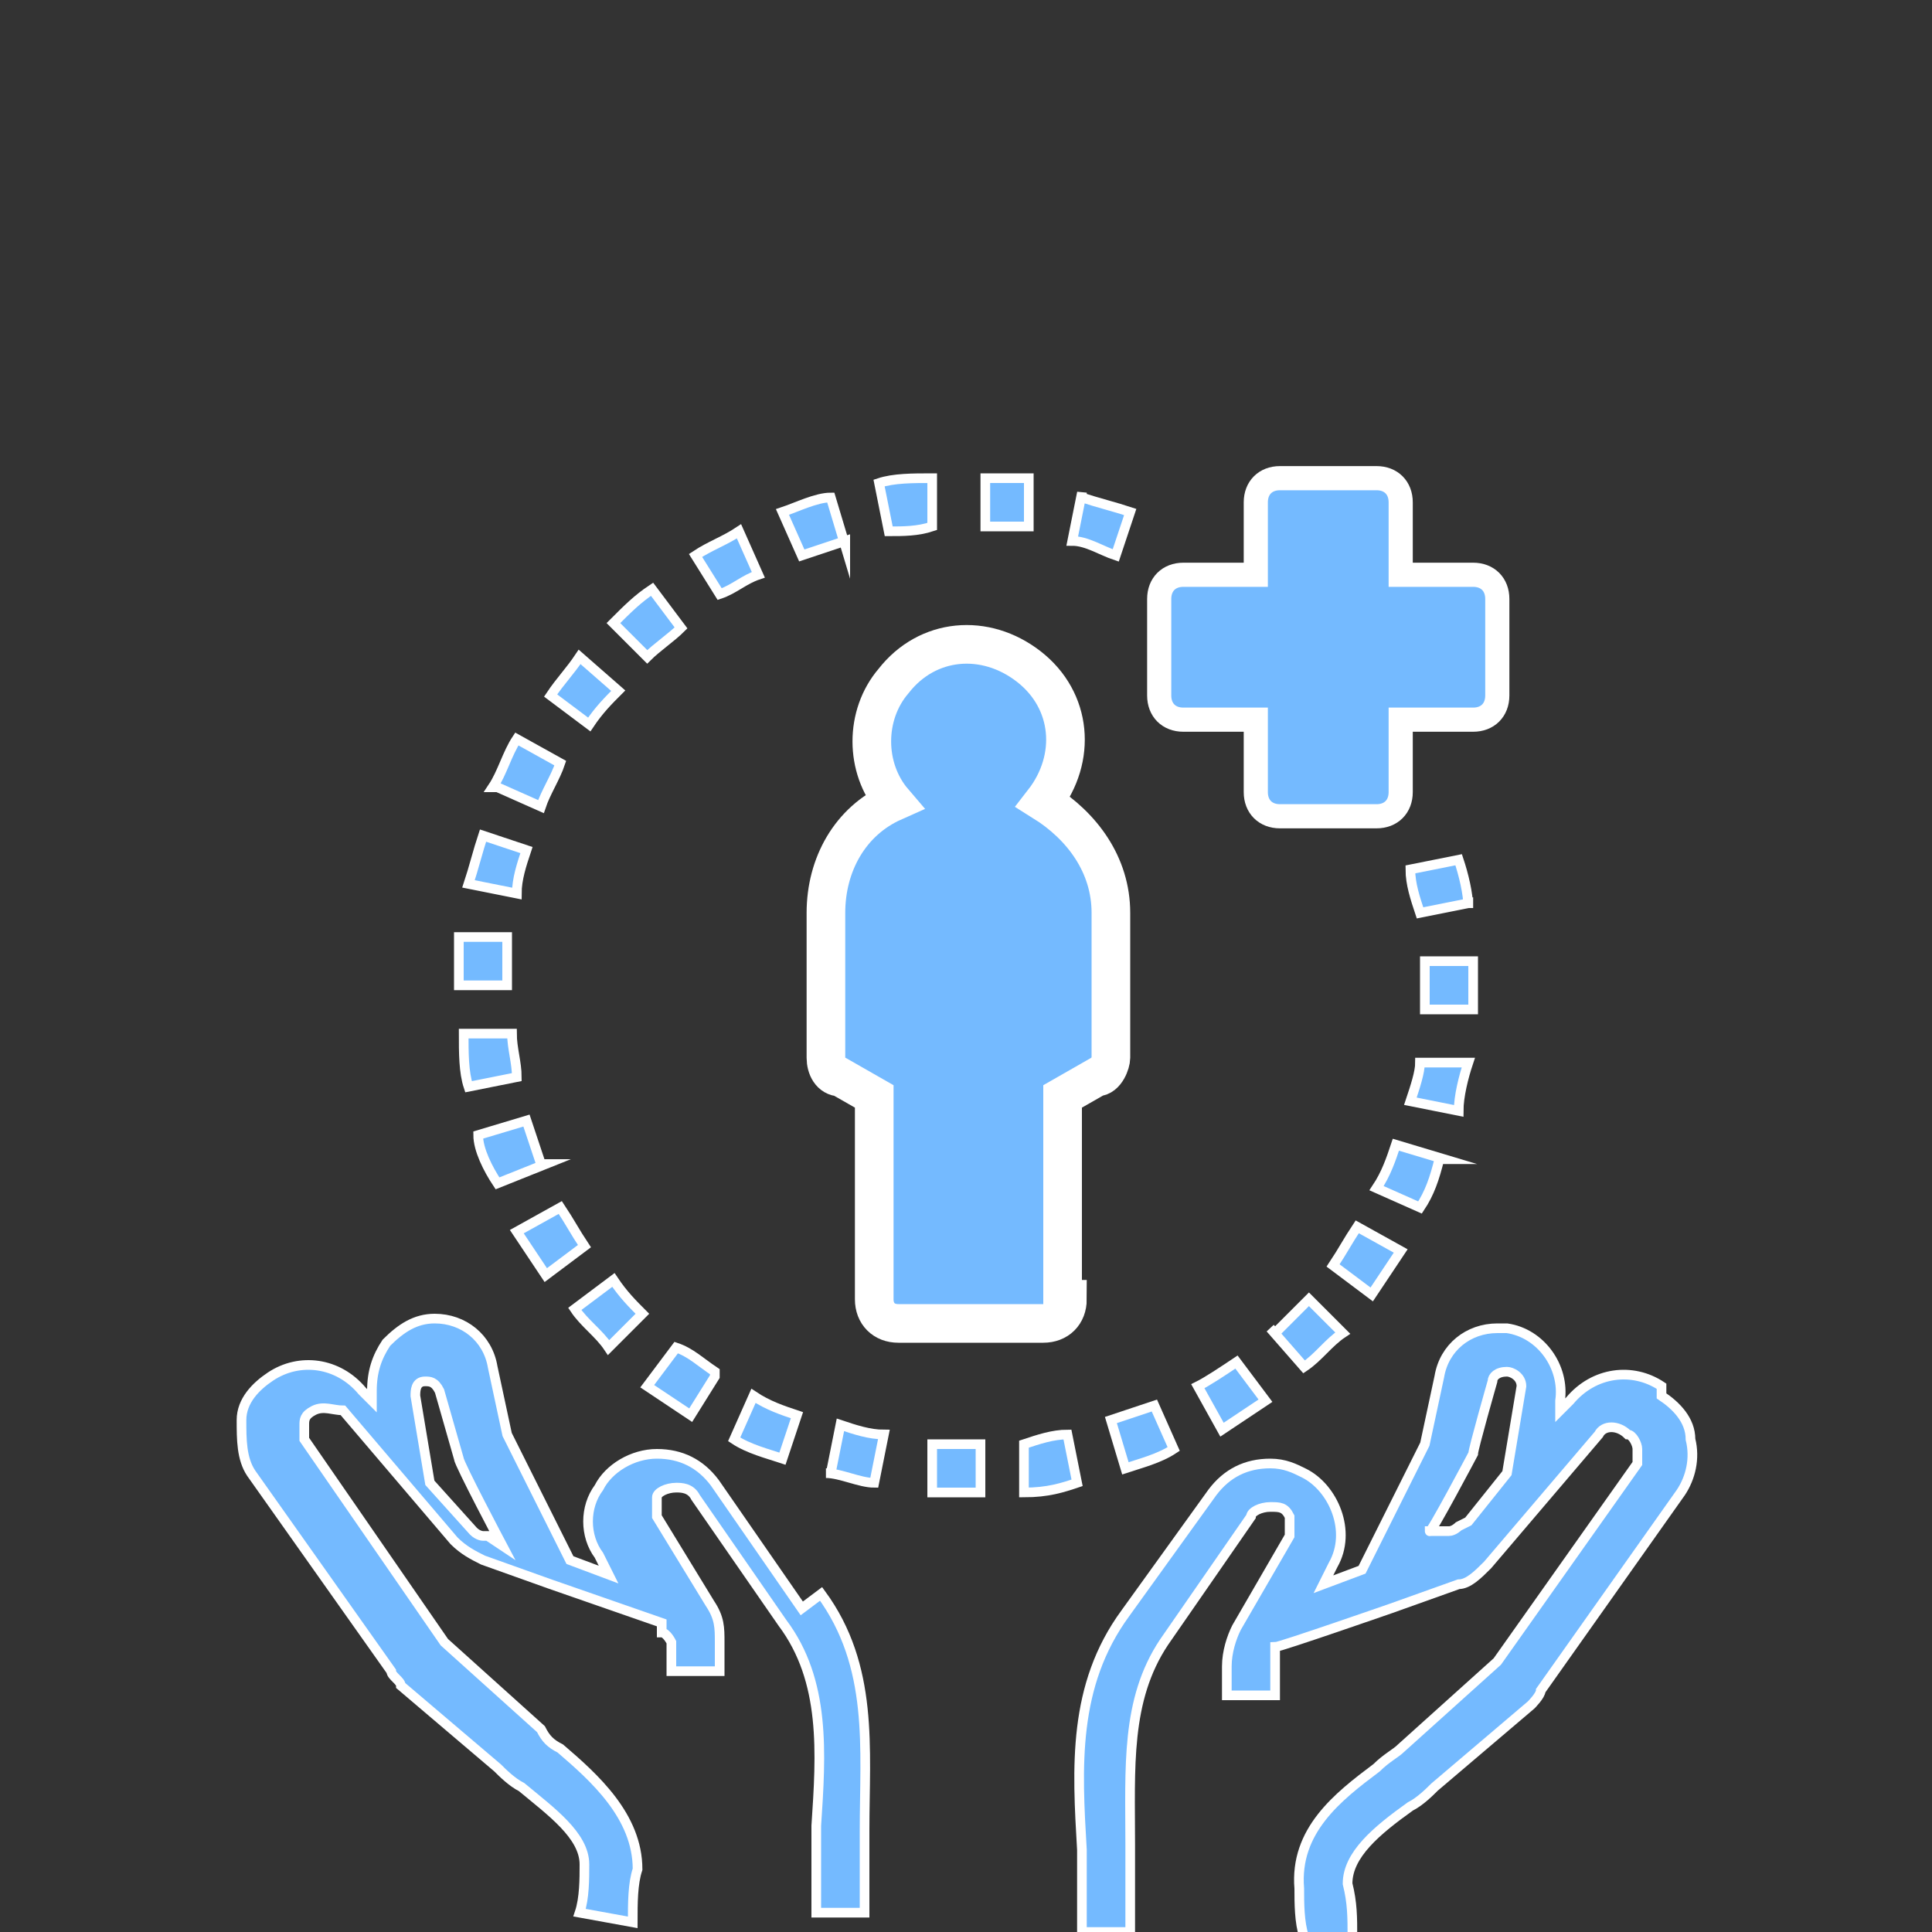 <?xml version="1.0" encoding="UTF-8"?>
<svg xmlns="http://www.w3.org/2000/svg" version="1.1" viewBox="0 0 40 40">
  <rect x="0" y="0" width="40" height="40" fill="#333333" stroke="none"/>
  <defs>
    <style>
      .cls-1 {
        stroke-width: .5px;
      }

      .cls-1, .cls-2, .cls-3 {
        fill: #74baff;
        stroke: #fff;
        stroke-miterlimit: 10;
      }

      .cls-2 {
        stroke-width: .8px;
      }

      .cls-3 {
        stroke-width: .2px;
      }
    </style>
  </defs>
  <!-- Generator: Adobe Illustrator 28.7.1, SVG Export Plug-In . SVG Version: 1.2.0 Build 142)  -->
  <g>
    <g id="_圖層_1" data-name="圖層_1">
      <path class="cls-3" d="M16.6,33.3l-1.8-2.6c-.3-.4-.7-.6-1.2-.6-.5,0-1,.3-1.2.7-.3.4-.3,1,0,1.4l.2.4-.8-.3-1.3-2.6-.3-1.4c-.1-.6-.6-1-1.2-1-.4,0-.7.2-1,.5-.2.3-.3.6-.3,1v.2l-.2-.2c-.5-.6-1.3-.7-1.9-.3-.3.2-.6.5-.6.9,0,.4,0,.8.2,1.1l2.9,4.1c0,.1.2.2.2.3l2,1.7c.1.1.3.3.5.4.6.5,1.3,1,1.3,1.6,0,.3,0,.7-.1,1h0c0,0,1.1.2,1.1.2h0c0-.4,0-.8.1-1.1,0-1.1-.9-1.9-1.6-2.5-.2-.1-.3-.2-.4-.4l-2-1.8h0c0,0-2.9-4.2-2.9-4.2,0,0,0-.2,0-.3,0-.1,0-.2.2-.3.2-.1.4,0,.6,0l2.3,2.7c.2.2.4.3.6.4l1.4.5h0l2.3.8v.2c.1,0,.2.2.2.2v.6h1v-.6c0-.3,0-.5-.2-.8l-1.1-1.8c0-.1,0-.3,0-.4,0-.1.2-.2.4-.2.1,0,.3,0,.4.2l1.8,2.6c.9,1.2.8,2.7.7,4.2,0,.6,0,1.2,0,1.8h1c0-.6,0-1.2,0-1.7,0-1.7.2-3.4-.9-4.9h0ZM10,31.8c0,0-.1,0-.2-.1l-.9-1-.3-1.8c0-.1,0-.3.2-.3,0,0,0,0,0,0,.1,0,.2,0,.3.2l.4,1.4h0c0,.1.9,1.8.9,1.8l-.3-.2Z"/>
      <path class="cls-3" d="M34.4,28.7c-.6-.4-1.4-.3-1.9.3l-.2.2v-.2c.1-.7-.4-1.4-1.1-1.5,0,0-.1,0-.2,0-.6,0-1.1.4-1.2,1l-.3,1.4-1.3,2.6-.8.3.2-.4c.4-.7,0-1.6-.6-1.9-.2-.1-.4-.2-.7-.2-.5,0-.9.2-1.2.6l-1.8,2.5h0c-1.1,1.5-1,3.2-.9,4.9,0,.6,0,1.2,0,1.7h1v-1.8c0-1.6-.1-3,.7-4.2,0,0,1.8-2.6,1.8-2.6,0-.1.2-.2.4-.2.2,0,.3,0,.4.2,0,.1,0,.3,0,.4l-1.1,1.9c-.1.2-.2.5-.2.8v.6h1v-.6c0,0,0-.2,0-.2v-.2c.1,0,2.4-.8,2.4-.8h0l1.4-.5c.2,0,.4-.2.6-.4l2.3-2.7c.1-.2.4-.2.6,0,.1,0,.2.2.2.3,0,.1,0,.2,0,.3l-2.9,4.1h0c0,0-2,1.8-2,1.8-.1.1-.3.2-.5.4-.8.6-1.7,1.3-1.6,2.5,0,.3,0,.7.1,1h0c0,.1,1,0,1,0h0c0-.4,0-.7-.1-1.1,0-.6.6-1.1,1.3-1.6.2-.1.4-.3.5-.4l2-1.7c0,0,.2-.2.2-.3l2.9-4.1c.2-.3.3-.7.2-1.1,0-.4-.3-.7-.6-.9ZM30.2,31.6c0,0-.1.1-.2.1h-.4c0,.1.9-1.6.9-1.6h0c0-.1.4-1.5.4-1.5,0-.1.1-.2.3-.2.1,0,.3.1.3.3,0,0,0,0,0,0l-.3,1.8-.8,1Z"/>
      <path class="cls-2" d="M22,26.9v-4.2l.7-.4c.2,0,.3-.3.3-.4v-3c0-1-.6-1.8-1.4-2.3.7-.9.6-2.1-.3-2.8s-2.1-.6-2.8.3c-.6.7-.6,1.8,0,2.5-.9.4-1.4,1.3-1.4,2.3v3c0,.2.1.4.3.4l.7.4v4.2c0,.3.2.5.5.5h3c.3,0,.5-.2.5-.5Z"/>
      <path class="cls-1" d="M31,14.4v-2c0-.3-.2-.5-.5-.5h-1.5v-1.5c0-.3-.2-.5-.5-.5h-2c-.3,0-.5.2-.5.5v1.5h-1.5c-.3,0-.5.2-.5.5v2c0,.3.2.5.5.5h1.5v1.5c0,.3.2.5.5.5h2c.3,0,.5-.2.5-.5v-1.5h1.5c.3,0,.5-.2.5-.5Z"/>
      <path class="cls-3" d="M29,25.9l-.9-.5c-.2.3-.3.5-.5.8l.8.6c.2-.3.4-.6.6-.9Z"/>
      <path class="cls-3" d="M17.1,30.5c.3,0,.7.2,1,.2l.2-1c-.3,0-.6-.1-.9-.2l-.2,1Z"/>
      <path class="cls-3" d="M19.3,29.9v1h1v-1c-.3,0-.7,0-1,0Z"/>
      <path class="cls-3" d="M21.2,29.9v1c.5,0,.8-.1,1.1-.2l-.2-1c-.3,0-.6.1-.9.2Z"/>
      <path class="cls-3" d="M29.9,24l-1-.3c-.1.3-.2.6-.4.9l.9.4c.2-.3.3-.6.4-1Z"/>
      <path class="cls-3" d="M24.3,30l-.4-.9c-.3.1-.6.2-.9.3l.3,1c.3-.1.7-.2,1-.4Z"/>
      <path class="cls-3" d="M22.4,10.2l-.2,1c.3,0,.6.2.9.3l.3-.9c-.3-.1-.7-.2-1-.3Z"/>
      <path class="cls-3" d="M24.8,28.7l.5.9c.3-.2.6-.4.9-.6l-.6-.8c-.3.2-.6.4-.8.5Z"/>
      <path class="cls-3" d="M30.4,22h-1c0,.2-.1.5-.2.8l1,.2c0-.3.1-.7.2-1Z"/>
      <path class="cls-3" d="M30.5,20.4v-.5h-1v1h1v-.5Z"/>
      <path class="cls-3" d="M30.4,18.8c0-.3-.1-.7-.2-1l-1,.2c0,.3.1.6.2.9l1-.2Z"/>
      <path class="cls-3" d="M26.3,27.5l.7.8c.3-.2.5-.5.8-.7l-.7-.7c-.2.2-.5.5-.7.7Z"/>
      <path class="cls-3" d="M9.5,20.4h1v-1h-1c0,.3,0,.6,0,1Z"/>
      <path class="cls-3" d="M11.2,24.1c-.1-.3-.2-.6-.3-.9l-1,.3c0,.3.2.7.4,1l1-.4Z"/>
      <path class="cls-3" d="M9.7,18.3l1,.2c0-.3.1-.6.2-.9l-.9-.3c-.1.3-.2.7-.3,1Z"/>
      <path class="cls-3" d="M10.7,22.3c0-.3-.1-.6-.1-.9h-1c0,.4,0,.8.1,1.1l1-.2Z"/>
      <path class="cls-3" d="M12.8,14.3l-.8-.7c-.2.3-.4.5-.6.8l.8.6c.2-.3.4-.5.6-.7Z"/>
      <path class="cls-3" d="M10.3,16.3l.9.4c.1-.3.3-.6.4-.9l-.9-.5c-.2.3-.3.7-.5,1Z"/>
      <path class="cls-3" d="M15.7,11.9l-.4-.9c-.3.2-.6.3-.9.5l.5.8c.3-.1.5-.3.8-.4Z"/>
      <path class="cls-3" d="M18.4,11c.3,0,.6,0,.9-.1v-1c-.4,0-.8,0-1.1.1l.2,1Z"/>
      <path class="cls-3" d="M16.5,29.3c-.3-.1-.6-.2-.9-.4l-.4.9c.3.2.7.3,1,.4l.3-.9Z"/>
      <path class="cls-3" d="M17.5,11.3l-.3-1c-.3,0-.7.2-1,.3l.4.9c.3-.1.6-.2.9-.3Z"/>
      <path class="cls-3" d="M13.3,27.2c-.2-.2-.4-.4-.6-.7l-.8.6c.2.3.5.5.7.8l.7-.7Z"/>
      <path class="cls-3" d="M14.8,28.4c-.3-.2-.5-.4-.8-.5l-.6.8c.3.2.6.4.9.6l.5-.8Z"/>
      <path class="cls-3" d="M14.1,13l-.6-.8c-.3.2-.5.4-.8.7l.7.7c.2-.2.5-.4.7-.6Z"/>
      <path class="cls-3" d="M12.1,25.8c-.2-.3-.3-.5-.5-.8l-.9.5c.2.3.4.6.6.9l.8-.6Z"/>
      <path class="cls-3" d="M20.3,10.9c.3,0,.6,0,1,0v-1c-.2,0-.6,0-.9,0v1Z"/>
    </g>
  </g>
</svg>